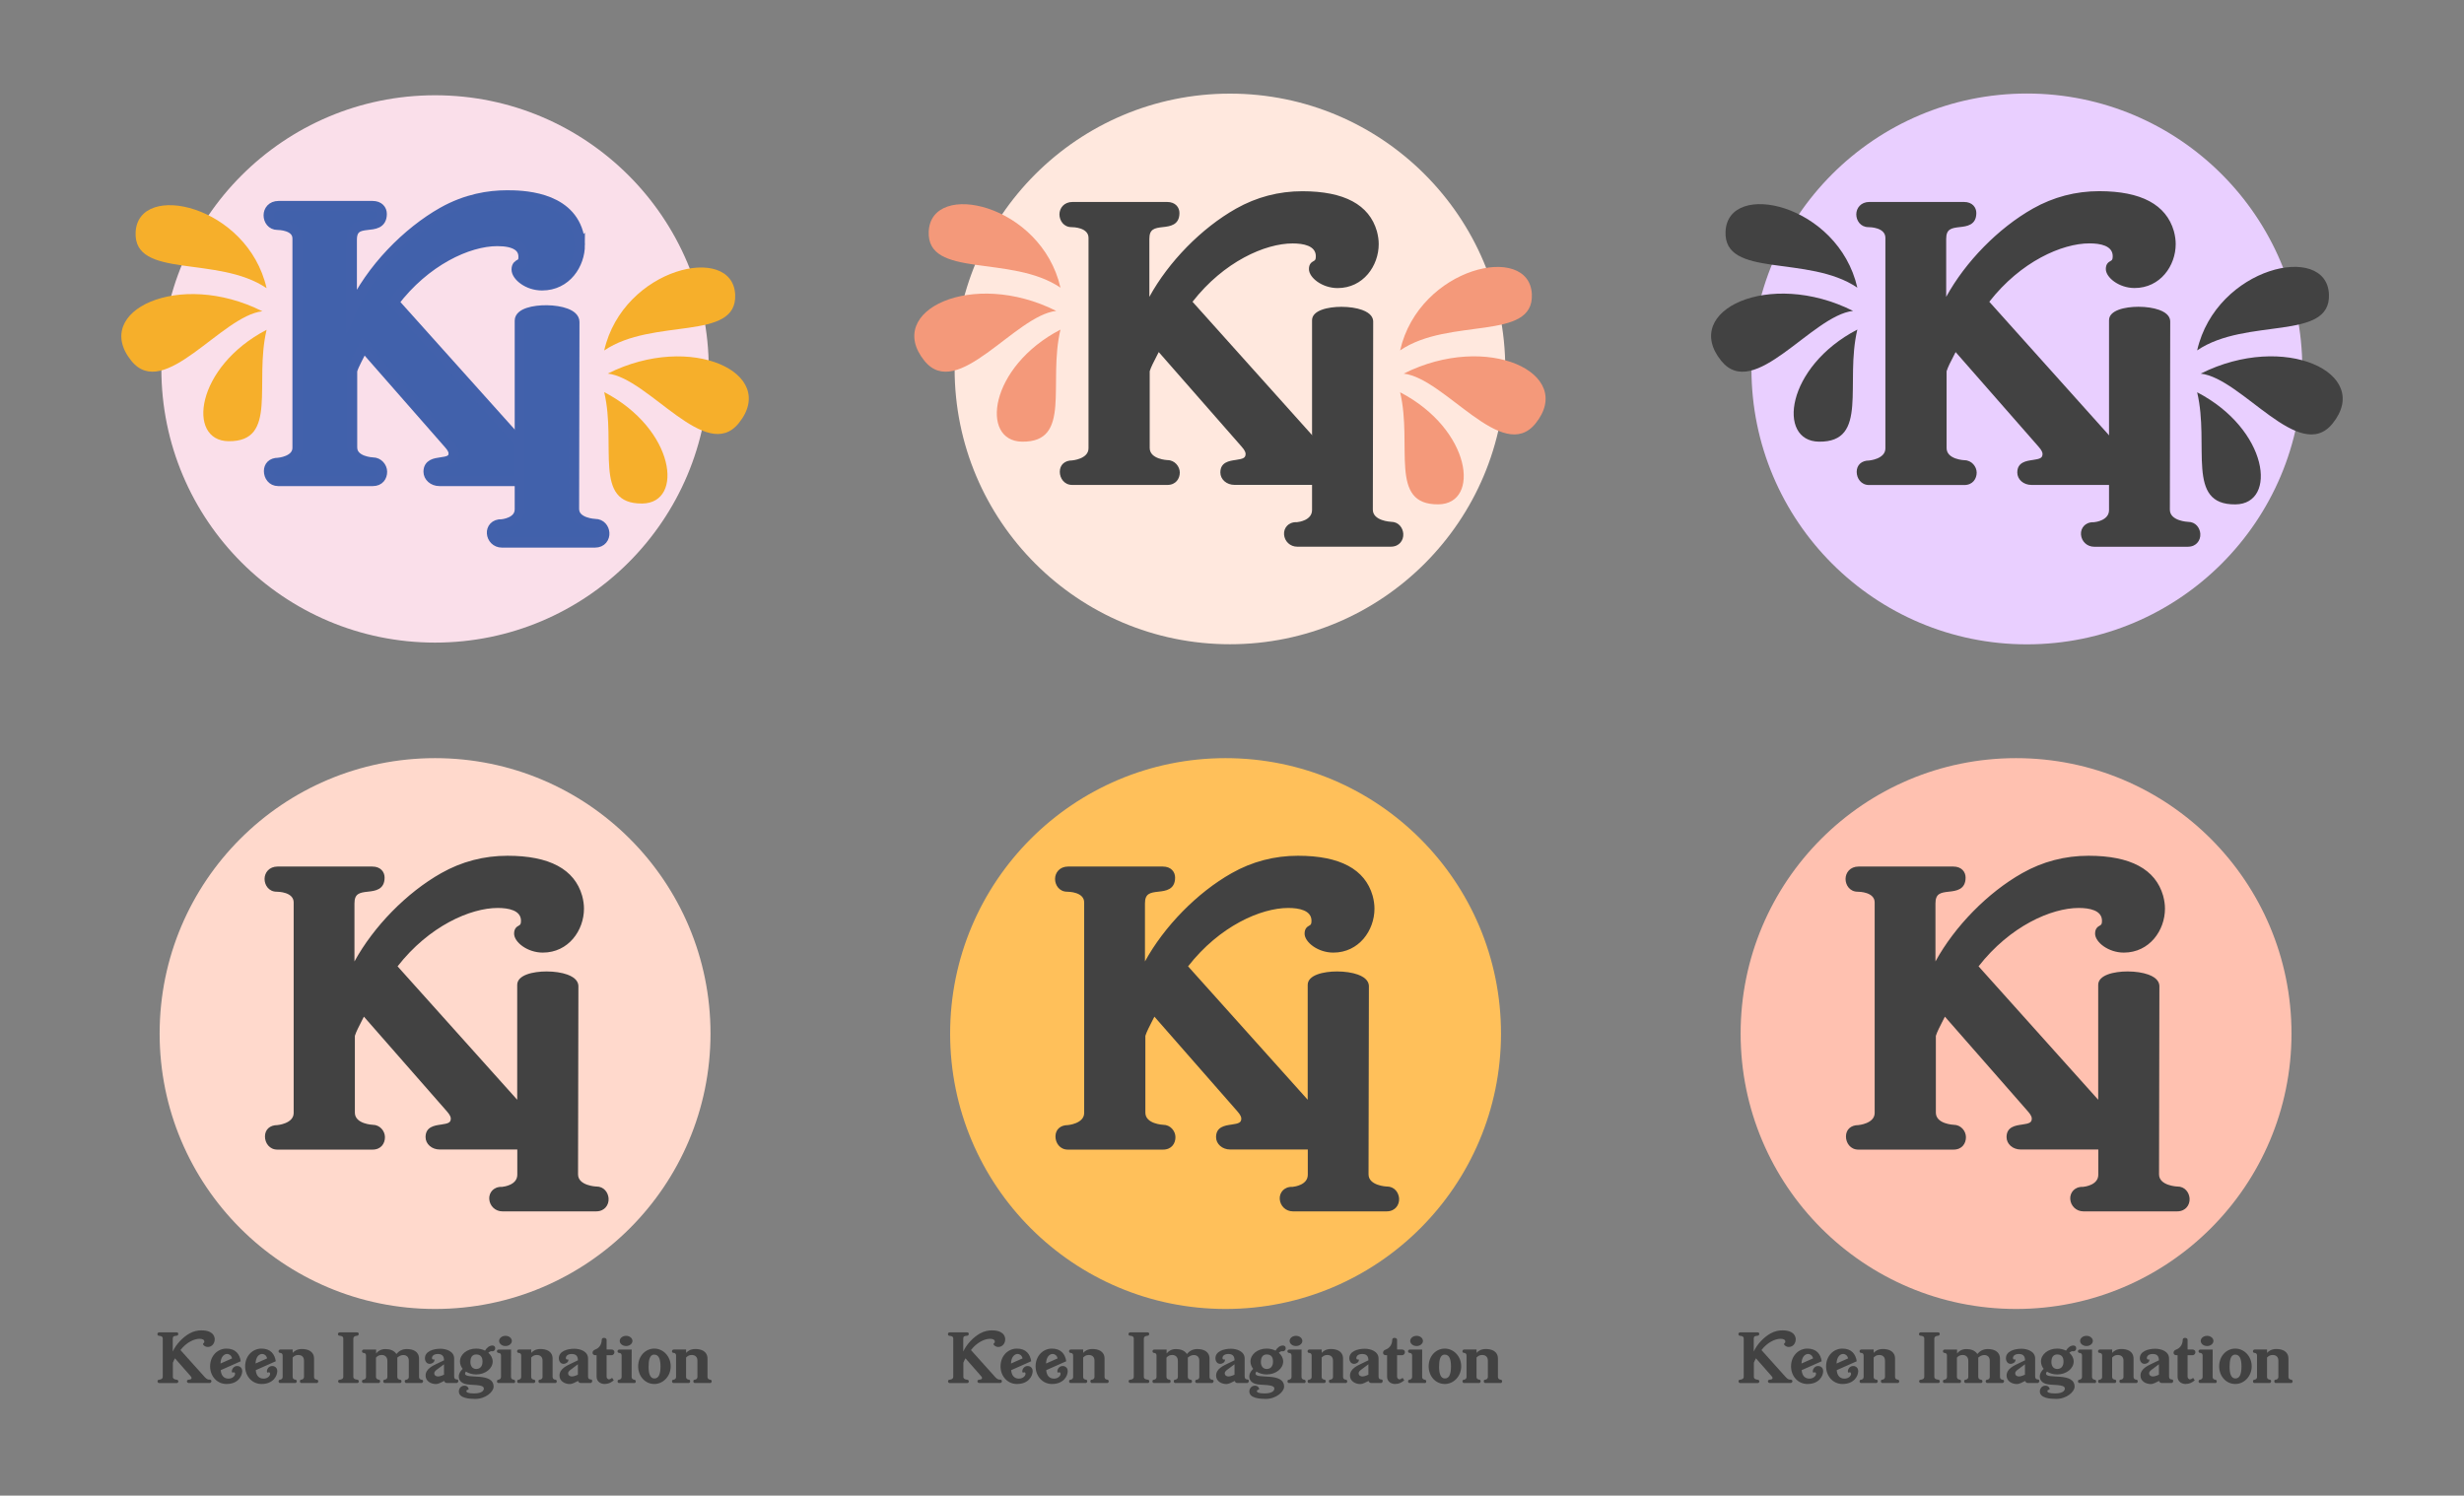 <?xml version="1.0" encoding="UTF-8"?>
<svg id="Layer_1" data-name="Layer 1" xmlns="http://www.w3.org/2000/svg" xmlns:xlink="http://www.w3.org/1999/xlink" viewBox="0 0 482.36 292.81">
  <rect x="0" y="0" width="482.36" height="292.81" fill="#808080" stroke="none"/>
  <defs>
    <style>
      .cls-1, .cls-2 {
        fill: none;
      }

      .cls-3 {
        fill: #ffd9cc;
      }

      .cls-4 {
        fill: #ffc1b0;
      }

      .cls-5 {
        fill: #4161ab;
      }

      .cls-6 {
        fill: #fadfea;
      }

      .cls-7 {
        clip-path: url(#clippath-1);
      }

      .cls-8 {
        fill: #f4997a;
      }

      .cls-9 {
        fill: #ffc05a;
      }

      .cls-10 {
        fill: #424242;
      }

      .cls-2 {
        stroke: #4261ab;
        stroke-miterlimit: 10;
        stroke-width: 1.98px;
      }

      .cls-11 {
        fill: #f6af2b;
      }

      .cls-12 {
        fill: #e9cfff;
      }

      .cls-13 {
        clip-path: url(#clippath);
      }

      .cls-14 {
        fill: #ffe8de;
      }
    </style>
    <clipPath id="clippath">
      <rect class="cls-1" x="23.74" y="18.65" width="122.85" height="107.15"/>
    </clipPath>
    <clipPath id="clippath-1">
      <rect class="cls-1" x="23.74" y="18.66" width="122.85" height="107.15"/>
    </clipPath>
  </defs>
  <g id="Artwork_3" data-name="Artwork 3">
    <g class="cls-13">
      <g class="cls-7">
        <path class="cls-6" d="M31.59,72.23c0-29.59,23.99-53.58,53.58-53.58s53.58,23.99,53.58,53.58-23.99,53.58-53.58,53.58-53.58-23.99-53.58-53.58"/>
        <path class="cls-5" d="M113.52,47.94c0,3.77-2.63,7.94-7.41,7.94-2.83,0-4.98-1.89-4.98-3.1,0-1.48,1.35-.54,1.35-2.49s-1.62-3.09-5.12-3.09c-5.79,0-14.14,3.9-20.26,11.98l25.65,28.61c2.15,2.42,3.84,2.76,4.64,2.76.27,0,.47-.07.47-.07,1.42.07,2.02.87,2.09,1.68,0,1.01-.74,2.02-2.09,2.02h-21.81c-1.28,0-2.16-.87-2.16-1.82,0-2.96,4.91-.74,4.91-3.63,0-.47-.27-1.08-.94-1.82l-16.7-19.05c-.74,1.55-1.88,3.5-2.22,4.71v15.01c0,2.83,4.04,2.96,4.04,2.96,1.08,0,1.82.94,1.82,1.82,0,.94-.54,1.82-1.82,1.82h-18.51c-1.21,0-1.82-1.01-1.82-1.95,0-.88.54-1.62,1.82-1.62,0,0,3.77-.27,3.77-2.96v-40.93c0-2.69-3.77-2.69-3.9-2.69-1.15,0-1.75-.94-1.75-1.88,0-.88.6-1.82,1.95-1.82h18.38c1.28,0,1.82.74,1.82,1.55,0,3.9-5.86.2-5.86,5.05v13.8c3.7-8.14,10.97-15.35,17.77-19.19,4.65-2.62,9.09-3.3,12.59-3.3,2.69,0,11.85.07,13.94,7.34.2.74.34,1.55.34,2.36"/>
        <path class="cls-2" d="M113.52,47.94c0,3.77-2.63,7.94-7.41,7.94-2.83,0-4.98-1.89-4.98-3.1,0-1.48,1.35-.54,1.35-2.49s-1.62-3.09-5.12-3.09c-5.79,0-14.14,3.9-20.26,11.98l25.65,28.61c2.15,2.42,3.84,2.76,4.64,2.76.27,0,.47-.07.47-.07,1.42.07,2.02.87,2.09,1.68,0,1.01-.74,2.02-2.09,2.02h-21.81c-1.28,0-2.16-.87-2.16-1.82,0-2.96,4.91-.74,4.91-3.63,0-.47-.27-1.08-.94-1.82l-16.7-19.05c-.74,1.55-1.88,3.5-2.22,4.71v15.01c0,2.83,4.04,2.96,4.04,2.96,1.08,0,1.82.94,1.82,1.82,0,.94-.54,1.82-1.82,1.82h-18.51c-1.21,0-1.82-1.01-1.82-1.95,0-.88.54-1.62,1.82-1.62,0,0,3.77-.27,3.77-2.96v-40.93c0-2.69-3.77-2.69-3.9-2.69-1.15,0-1.75-.94-1.75-1.88,0-.88.6-1.82,1.95-1.82h18.38c1.28,0,1.82.74,1.82,1.55,0,3.9-5.86.2-5.86,5.05v13.8c3.7-8.14,10.97-15.35,17.77-19.19,4.65-2.62,9.09-3.3,12.59-3.3,2.69,0,11.85.07,13.94,7.34.2.74.34,1.55.34,2.36Z"/>
        <path class="cls-5" d="M116.49,106.22h-18.24c-1.14,0-1.89-.88-1.95-1.82-.07-.87.54-1.82,1.95-1.75,0,0,3.5-.27,3.5-2.96v-36.93c0-2.76,10.7-2.69,10.7.27l-.07,36.59c0,2.83,4.11,2.96,4.11,2.96,1.14,0,1.75.88,1.82,1.75.07.94-.54,1.89-1.82,1.89"/>
        <path class="cls-2" d="M116.49,106.22h-18.24c-1.14,0-1.89-.88-1.95-1.82-.07-.87.54-1.82,1.95-1.75,0,0,3.5-.27,3.5-2.96v-36.93c0-2.76,10.7-2.69,10.7.27l-.07,36.59c0,2.83,4.11,2.96,4.11,2.96,1.14,0,1.75.88,1.82,1.75.07.94-.54,1.89-1.82,1.89Z"/>
        <path class="cls-11" d="M52.19,56.42c-9.55-6.51-26.06-1.72-25.64-10.94.47-10.14,21.91-5.36,25.64,10.94"/>
        <path class="cls-11" d="M51.36,60.94c-16.29-8.2-33.52-.04-25.64,9.71,6.41,7.92,17.62-8.82,25.64-9.71"/>
        <path class="cls-11" d="M52.19,64.57c-13.91,7.24-15.67,21.71-7.46,21.81,9.76.12,4.99-11.39,7.46-21.81"/>
        <path class="cls-11" d="M118.28,68.62c9.55-6.51,26.06-1.72,25.64-10.94-.47-10.14-21.91-5.36-25.64,10.94"/>
        <path class="cls-11" d="M118.98,73.14c16.29-8.2,33.52-.04,25.64,9.71-6.41,7.92-17.62-8.82-25.64-9.71"/>
        <path class="cls-11" d="M118.28,76.77c13.91,7.24,15.67,21.71,7.46,21.81-9.76.12-4.99-11.39-7.46-21.81"/>
      </g>
    </g>
  </g>
  <g>
    <circle class="cls-14" cx="240.78" cy="72.23" r="53.9"/>
    <g>
      <g>
        <path class="cls-10" d="M269.3,47.79c0,3.79-2.64,7.99-7.45,7.99-2.84,0-5.01-1.9-5.01-3.12,0-1.49,1.35-.54,1.35-2.51s-1.63-3.12-5.15-3.12c-5.82,0-14.22,3.93-20.39,12.06l25.8,28.78c2.17,2.44,3.86,2.78,4.67,2.78.27,0,.47-.07.47-.07,1.42.07,2.03.88,2.1,1.69,0,1.02-.75,2.03-2.1,2.03h-21.94c-1.29,0-2.17-.88-2.17-1.83,0-2.98,4.94-.74,4.94-3.66,0-.47-.27-1.08-.95-1.83l-16.8-19.17c-.75,1.56-1.9,3.52-2.24,4.74v15.1c0,2.84,4.06,2.98,4.06,2.98,1.08,0,1.83.95,1.83,1.83,0,.95-.54,1.83-1.83,1.83h-18.63c-1.22,0-1.83-1.02-1.83-1.96,0-.88.54-1.62,1.83-1.62,0,0,3.79-.27,3.79-2.98v-41.18c0-2.71-3.79-2.71-3.93-2.71-1.15,0-1.76-.95-1.76-1.9,0-.88.61-1.83,1.96-1.83h18.49c1.29,0,1.83.75,1.83,1.56,0,3.93-5.89.2-5.89,5.08v13.88c3.72-8.19,11.04-15.44,17.88-19.3,4.67-2.64,9.14-3.32,12.67-3.32,2.71,0,11.92.07,14.02,7.38.2.75.34,1.56.34,2.37Z"/>
        <path class="cls-10" d="M263.61,94.93h-21.94c-1.55,0-2.77-1.07-2.77-2.43,0-2.02,1.74-2.27,3.01-2.45,1.5-.22,1.93-.4,1.93-1.2,0-.21-.1-.66-.79-1.42l-16.21-18.5c-.13.25-.26.5-.39.76-.57,1.09-1.15,2.22-1.38,2.99v15.02c0,2.23,3.45,2.38,3.48,2.38h0c1.43,0,2.41,1.26,2.41,2.43s-.75,2.43-2.43,2.43h-18.63c-1.58,0-2.43-1.32-2.43-2.57,0-1.35.95-2.23,2.43-2.23-.01,0,3.19-.26,3.19-2.38v-41.18c0-2.05-2.99-2.11-3.33-2.11-1.54,0-2.36-1.29-2.36-2.5s.88-2.43,2.57-2.43h18.49c1.68,0,2.43,1.09,2.43,2.16,0,2.4-1.88,2.61-3.24,2.76-1.69.19-2.65.39-2.65,2.32v11.34c3.75-6.85,10.19-13.45,16.98-17.28,3.99-2.25,8.35-3.4,12.96-3.4,8.2,0,13.11,2.63,14.6,7.82.24.88.36,1.73.36,2.54,0,4.22-3.01,8.6-8.05,8.6-3.02,0-5.61-2.04-5.61-3.72,0-1.05.57-1.37.91-1.56.28-.16.44-.25.44-.95,0-2.08-2.47-2.51-4.54-2.51-5.36,0-13.45,3.54-19.6,11.42l25.47,28.41c1.99,2.24,3.5,2.58,4.22,2.58.16,0,.29-.04.29-.04l.1-.03h.11c1.84.09,2.59,1.27,2.67,2.25v.05c0,1.28-.95,2.64-2.7,2.64ZM226.55,66.76l17.4,19.86c.73.8,1.1,1.55,1.1,2.23,0,1.97-1.72,2.22-2.97,2.4-1.53.22-1.98.41-1.98,1.26,0,.59.6,1.23,1.56,1.23h21.94c.97,0,1.48-.7,1.5-1.4-.07-.64-.58-1.04-1.43-1.11-.12.03-.31.06-.54.06-1.13,0-2.94-.52-5.12-2.98l-26.14-29.15.3-.4c6.44-8.49,15.12-12.29,20.87-12.29,5,0,5.75,2.33,5.75,3.72,0,1.29-.52,1.7-1.05,2-.27.15-.3.17-.3.51,0,.84,1.91,2.51,4.41,2.51,4.29,0,6.85-3.76,6.85-7.39,0-.7-.11-1.44-.32-2.21-1.32-4.6-5.84-6.94-13.44-6.94-4.4,0-8.56,1.09-12.37,3.24-7.34,4.14-14.26,11.61-17.63,19.03l-1.15,2.54v-16.67c0-3.11,2.15-3.35,3.72-3.52,1.61-.18,2.17-.35,2.17-1.56,0-.62-.44-.95-1.23-.95h-18.49c-1,0-1.36.66-1.36,1.23,0,.62.36,1.29,1.16,1.29,1.68,0,4.53.7,4.53,3.31v41.18c0,2.59-2.85,3.47-4.35,3.58-.86,0-1.27.35-1.27,1.02,0,.47.26,1.36,1.23,1.36h18.63c1.07,0,1.23-.77,1.23-1.23,0-.58-.5-1.22-1.23-1.22-1.63-.05-4.67-.87-4.67-3.58v-15.19l.02-.08c.25-.9.88-2.12,1.5-3.3.27-.53.55-1.05.78-1.54l.39-.83Z"/>
      </g>
      <g>
        <path class="cls-10" d="M272.29,106.42h-18.35c-1.15,0-1.9-.88-1.96-1.83-.07-.88.54-1.83,1.96-1.76,0,0,3.52-.27,3.52-2.98v-37.15c0-2.78,10.77-2.71,10.77.27l-.07,36.81c0,2.84,4.13,2.98,4.13,2.98,1.15,0,1.76.88,1.83,1.76.07.95-.54,1.9-1.83,1.9Z"/>
        <path class="cls-10" d="M272.29,107.03h-18.35c-1.37,0-2.47-1.03-2.57-2.39-.05-.64.17-1.26.6-1.71.33-.34.93-.74,1.95-.7.34-.03,2.93-.36,2.93-2.38v-37.15c0-1.94,3.1-2.63,5.75-2.63,1.53,0,2.97.22,4.05.61,1.79.65,2.17,1.6,2.17,2.29l-.07,36.81c0,2.22,3.51,2.37,3.55,2.38h0c1.53,0,2.32,1.2,2.41,2.32.05.68-.17,1.34-.61,1.81-.31.34-.88.74-1.82.74ZM253.79,103.43c-.41,0-.74.11-.95.33-.19.2-.29.48-.27.78.05.63.53,1.27,1.36,1.27h18.35c.4,0,.72-.12.94-.35.21-.22.31-.55.29-.9-.04-.55-.39-1.2-1.23-1.2-1.65-.05-4.73-.87-4.73-3.58l.07-36.81c0-.92-2.3-1.69-5.02-1.69s-4.54.73-4.54,1.42v37.15c0,2.58-2.67,3.47-4.08,3.58h-.04s-.04,0-.04,0c-.04,0-.08,0-.11,0Z"/>
      </g>
      <g>
        <path class="cls-8" d="M207.6,56.32c-9.61-6.55-26.22-1.73-25.79-11,.47-10.2,22.04-5.39,25.79,11Z"/>
        <path class="cls-8" d="M206.77,60.87c-16.39-8.25-33.73-.04-25.8,9.77,6.45,7.97,17.73-8.87,25.8-9.77Z"/>
        <path class="cls-8" d="M207.6,64.53c-13.99,7.28-15.76,21.84-7.51,21.94,9.81.12,5.02-11.46,7.51-21.94Z"/>
      </g>
      <g>
        <path class="cls-8" d="M274.09,68.6c9.61-6.55,26.22-1.73,25.79-11-.47-10.2-22.04-5.39-25.79,11Z"/>
        <path class="cls-8" d="M274.79,73.15c16.39-8.25,33.73-.04,25.8,9.77-6.45,7.97-17.73-8.87-25.8-9.77Z"/>
        <path class="cls-8" d="M274.09,76.8c13.99,7.28,15.76,21.84,7.51,21.94-9.81.12-5.02-11.46-7.51-21.94Z"/>
      </g>
    </g>
  </g>
  <g>
    <circle class="cls-12" cx="396.79" cy="72.23" r="53.92"/>
    <g>
      <g>
        <path class="cls-10" d="M425.33,47.78c0,3.79-2.64,8-7.45,8-2.85,0-5.01-1.9-5.01-3.12,0-1.49,1.35-.54,1.35-2.51s-1.63-3.12-5.15-3.12c-5.83,0-14.23,3.93-20.39,12.06l25.82,28.8c2.17,2.44,3.86,2.78,4.68,2.78.27,0,.47-.07.47-.07,1.42.07,2.03.88,2.1,1.69,0,1.02-.75,2.03-2.1,2.03h-21.95c-1.29,0-2.17-.88-2.17-1.83,0-2.98,4.95-.74,4.95-3.66,0-.47-.27-1.08-.95-1.83l-16.8-19.18c-.75,1.56-1.9,3.52-2.24,4.74v15.11c0,2.85,4.07,2.98,4.07,2.98,1.08,0,1.83.95,1.83,1.83,0,.95-.54,1.83-1.83,1.83h-18.63c-1.22,0-1.83-1.02-1.83-1.97,0-.88.54-1.63,1.83-1.63,0,0,3.79-.27,3.79-2.98v-41.2c0-2.71-3.79-2.71-3.93-2.71-1.15,0-1.76-.95-1.76-1.9,0-.88.61-1.83,1.96-1.83h18.5c1.29,0,1.83.75,1.83,1.56,0,3.93-5.89.2-5.89,5.08v13.89c3.73-8.2,11.04-15.45,17.89-19.31,4.68-2.64,9.15-3.32,12.67-3.32,2.71,0,11.93.07,14.03,7.39.2.75.34,1.56.34,2.37Z"/>
        <path class="cls-10" d="M419.63,94.94h-21.95c-1.55,0-2.77-1.07-2.77-2.43,0-2.02,1.74-2.27,3.01-2.45,1.5-.22,1.93-.4,1.93-1.2,0-.21-.1-.66-.79-1.42l-16.22-18.51c-.13.25-.26.5-.39.76-.57,1.09-1.15,2.22-1.38,3v15.03c0,2.24,3.45,2.38,3.48,2.38h0c1.43,0,2.41,1.26,2.41,2.43s-.75,2.43-2.43,2.43h-18.63c-1.58,0-2.43-1.32-2.43-2.57,0-1.35.95-2.23,2.43-2.23-.01,0,3.19-.27,3.19-2.38v-41.2c0-2.05-2.99-2.11-3.33-2.11-1.54,0-2.37-1.29-2.37-2.5s.88-2.43,2.57-2.43h18.5c1.68,0,2.43,1.09,2.43,2.16,0,2.4-1.88,2.61-3.25,2.76-1.69.19-2.65.39-2.65,2.32v11.34c3.75-6.85,10.2-13.46,16.99-17.29,3.99-2.25,8.35-3.4,12.97-3.4,8.2,0,13.12,2.63,14.61,7.82.24.88.36,1.74.36,2.54,0,4.23-3.01,8.6-8.06,8.6-3.03,0-5.62-2.05-5.62-3.72,0-1.05.57-1.37.91-1.56.28-.16.44-.25.44-.95,0-2.08-2.47-2.51-4.55-2.51-5.36,0-13.45,3.54-19.61,11.43l25.48,28.42c1.99,2.24,3.5,2.58,4.23,2.58.16,0,.29-.04.29-.04l.1-.03h.11c1.84.09,2.59,1.27,2.67,2.25v.05c0,1.28-.95,2.64-2.7,2.64ZM382.56,66.75l17.41,19.86c.73.8,1.1,1.55,1.1,2.23,0,1.97-1.72,2.22-2.97,2.4-1.53.22-1.98.41-1.98,1.26,0,.59.6,1.23,1.56,1.23h21.95c.97,0,1.49-.7,1.5-1.4-.07-.64-.58-1.04-1.43-1.11-.12.03-.31.06-.54.06-1.13,0-2.94-.52-5.13-2.98l-26.15-29.17.3-.4c6.44-8.5,15.13-12.3,20.88-12.3,5.01,0,5.75,2.33,5.75,3.72,0,1.29-.52,1.7-1.05,2-.27.15-.3.17-.3.51,0,.84,1.91,2.51,4.41,2.51,4.29,0,6.85-3.76,6.85-7.39,0-.7-.11-1.44-.32-2.21-1.32-4.6-5.85-6.94-13.44-6.94-4.4,0-8.57,1.09-12.37,3.24-7.34,4.14-14.26,11.61-17.64,19.04l-1.15,2.54v-16.68c0-3.11,2.15-3.35,3.72-3.52,1.61-.18,2.17-.35,2.17-1.56,0-.62-.44-.96-1.23-.96h-18.5c-1,0-1.36.66-1.36,1.23,0,.62.36,1.29,1.16,1.29,1.68,0,4.53.7,4.53,3.31v41.2c0,2.59-2.85,3.48-4.36,3.58-.86,0-1.27.35-1.27,1.02,0,.47.26,1.36,1.23,1.36h18.63c1.07,0,1.23-.77,1.23-1.23,0-.58-.5-1.23-1.23-1.23-1.63-.05-4.67-.87-4.67-3.58v-15.19l.02-.08c.25-.9.88-2.12,1.5-3.3.27-.53.55-1.05.78-1.54l.4-.83Z"/>
      </g>
      <g>
        <path class="cls-10" d="M428.31,106.44h-18.36c-1.15,0-1.9-.88-1.96-1.83-.07-.88.54-1.83,1.96-1.76,0,0,3.52-.27,3.52-2.98v-37.17c0-2.78,10.77-2.71,10.77.27l-.07,36.83c0,2.85,4.13,2.98,4.13,2.98,1.15,0,1.76.88,1.83,1.76.07.95-.54,1.9-1.83,1.9Z"/>
        <path class="cls-10" d="M428.31,107.04h-18.36c-1.37,0-2.47-1.03-2.57-2.39-.05-.64.17-1.26.6-1.71.33-.34.93-.74,1.95-.7.34-.03,2.94-.36,2.94-2.38v-37.17c0-1.94,3.1-2.63,5.75-2.63,1.53,0,2.97.22,4.06.61,1.8.65,2.17,1.6,2.17,2.29l-.07,36.83c0,2.22,3.51,2.38,3.55,2.38h0c1.53,0,2.32,1.2,2.41,2.32.05.68-.17,1.34-.61,1.81-.31.34-.88.74-1.82.74ZM409.81,103.45c-.41,0-.74.11-.96.33-.19.2-.29.48-.27.78.05.63.53,1.27,1.36,1.27h18.36c.4,0,.72-.12.94-.35.21-.22.31-.55.29-.9-.04-.55-.39-1.2-1.23-1.2-1.65-.05-4.74-.87-4.74-3.58l.07-36.83c0-.92-2.3-1.69-5.02-1.69s-4.55.74-4.55,1.42v37.17c0,2.59-2.67,3.47-4.08,3.58h-.04s-.04,0-.04,0c-.04,0-.08,0-.11,0Z"/>
      </g>
      <g>
        <g>
          <path class="cls-10" d="M363.6,56.32c-9.62-6.55-26.23-1.73-25.8-11.01.47-10.2,22.05-5.4,25.8,11.01Z"/>
          <path class="cls-10" d="M362.76,60.87c-16.4-8.25-33.74-.04-25.81,9.77,6.45,7.98,17.74-8.88,25.81-9.77Z"/>
          <path class="cls-10" d="M363.6,64.52c-14,7.28-15.77,21.85-7.51,21.95,9.82.12,5.02-11.47,7.51-21.95Z"/>
        </g>
        <g>
          <path class="cls-10" d="M430.12,68.6c9.62-6.55,26.23-1.73,25.8-11.01-.47-10.2-22.05-5.4-25.8,11.01Z"/>
          <path class="cls-10" d="M430.82,73.15c16.4-8.25,33.74-.04,25.81,9.77-6.45,7.98-17.74-8.88-25.81-9.77Z"/>
          <path class="cls-10" d="M430.12,76.8c14,7.28,15.77,21.85,7.51,21.95-9.82.12-5.02-11.47-7.51-21.95Z"/>
        </g>
      </g>
    </g>
  </g>
  <g>
    <g>
      <circle class="cls-3" cx="85.17" cy="202.35" r="53.92"/>
      <path class="cls-10" d="M116.71,232.3h0s-3.55-.15-3.55-2.38l.07-36.83c0-.69-.38-1.64-2.17-2.29-1.09-.39-2.53-.61-4.06-.61-2.65,0-5.75.69-5.75,2.63v22.49l-23.42-26.12c6.16-7.89,14.25-11.43,19.61-11.43,2.07,0,4.55.44,4.55,2.51,0,.7-.16.79-.44.95-.34.19-.91.52-.91,1.56,0,1.67,2.59,3.72,5.62,3.72,5.04,0,8.06-4.37,8.06-8.6,0-.8-.12-1.65-.36-2.54-1.49-5.19-6.4-7.82-14.61-7.82-4.61,0-8.98,1.14-12.97,3.4-6.79,3.83-13.23,10.44-16.99,17.29v-11.34c0-1.94.96-2.14,2.65-2.32,1.37-.15,3.25-.36,3.25-2.76,0-1.08-.75-2.16-2.43-2.16h-18.5c-1.69,0-2.57,1.22-2.57,2.43s.83,2.5,2.37,2.5c.34,0,3.33.06,3.33,2.11v41.2c0,2.11-3.2,2.38-3.19,2.38-1.48,0-2.43.88-2.43,2.23,0,1.25.85,2.57,2.43,2.57h18.63c1.68,0,2.43-1.22,2.43-2.43s-.98-2.43-2.41-2.43h0s-3.48-.14-3.48-2.38v-15.03c.23-.77.82-1.9,1.38-3,.13-.25.26-.51.39-.76l16.22,18.51c.69.76.79,1.22.79,1.42,0,.8-.44.99-1.93,1.2-1.27.18-3.01.43-3.01,2.45,0,1.36,1.22,2.43,2.77,2.43h15.19v4.93c0,2.02-2.6,2.34-2.94,2.38-1.02-.04-1.62.36-1.95.7-.43.45-.65,1.07-.6,1.71.1,1.36,1.2,2.39,2.57,2.39h18.36c.94,0,1.51-.4,1.82-.74.44-.47.66-1.13.61-1.81-.09-1.12-.88-2.32-2.41-2.32Z"/>
    </g>
    <g>
      <path class="cls-10" d="M42.03,262.25c0,.69-.48,1.46-1.36,1.46-.52,0-.92-.35-.92-.57,0-.27.25-.1.25-.46s-.3-.57-.94-.57c-1.07,0-2.6.72-3.73,2.21l4.73,5.27c.4.45.71.51.86.51.05,0,.09-.01.09-.01.26.01.37.16.38.31,0,.19-.14.37-.38.37h-4.02c-.24,0-.4-.16-.4-.33,0-.55.91-.14.91-.67,0-.09-.05-.2-.17-.33l-3.08-3.51c-.14.29-.35.65-.41.87v2.77c0,.52.74.55.74.55.2,0,.33.17.33.33,0,.17-.1.33-.33.33h-3.41c-.22,0-.33-.19-.33-.36,0-.16.1-.3.33-.3,0,0,.69-.05.69-.55v-7.54c0-.5-.69-.5-.72-.5-.21,0-.32-.17-.32-.35,0-.16.11-.33.36-.33h3.39c.24,0,.33.14.33.29,0,.72-1.08.04-1.08.93v2.54c.68-1.5,2.02-2.83,3.27-3.54.86-.48,1.67-.61,2.32-.61.5,0,2.18.01,2.57,1.35.04.14.06.29.06.43Z"/>
      <path class="cls-10" d="M47.42,268.44c0,.93-.78,2.52-3.09,2.52-1.81,0-3.2-1.5-3.2-3.47s1.41-3.46,3.2-3.46,2.6,1.1,2.8,2.48l-3.92,1.74c.09,1.12.67,1.66,1.53,1.66.69,0,1.28-.46,1.28-.96,0-.14-.1-.29-.25-.29-.09,0-.15.07-.22.07-.09,0-.16-.07-.16-.26,0-.43.37-1.03,1.04-1.03.32,0,.66.14.84.43.1.16.15.35.15.56ZM45.43,265.95c-.14-.63-.61-.87-.96-.87-.63,0-1.27.6-1.3,1.87l2.26-1Z"/>
      <path class="cls-10" d="M54.28,268.44c0,.93-.78,2.52-3.09,2.52-1.81,0-3.2-1.5-3.2-3.47s1.41-3.46,3.2-3.46,2.6,1.1,2.8,2.48l-3.92,1.74c.09,1.12.67,1.66,1.53,1.66.69,0,1.28-.46,1.28-.96,0-.14-.1-.29-.25-.29-.09,0-.15.07-.22.07-.09,0-.16-.07-.16-.26,0-.43.37-1.03,1.04-1.03.32,0,.66.14.84.43.1.16.15.35.15.56ZM52.29,265.95c-.14-.63-.61-.87-.96-.87-.63,0-1.27.6-1.3,1.87l2.26-1Z"/>
      <path class="cls-10" d="M61.97,270.77h-2.96c-.2,0-.3-.17-.3-.35s.09-.31.3-.31c0,0,.5-.05.5-.55v-3.18c0-.65-.38-1.1-1.12-1.1-.52,0-.81.21-1.1.5v3.77c-.01.52.5.55.5.55.19,0,.3.15.3.31,0,.17-.1.36-.3.36h-2.96c-.19,0-.29-.16-.29-.33s.09-.32.29-.32c0,0,.5-.05.5-.55v-4.18c0-.51-.45-.51-.45-.51-.24,0-.35-.16-.35-.32,0-.17.12-.35.35-.35h2.41s.01.66.01.66c.29-.33.83-.76,1.81-.76,1.13,0,2.37.42,2.37,1.9v3.55c0,.53.51.55.51.55.19,0,.29.14.31.3,0,.17-.09.37-.31.37Z"/>
      <path class="cls-10" d="M69.91,270.77h-3.36c-.21,0-.35-.16-.36-.33-.01-.16.1-.33.36-.32,0,0,.65-.05.65-.55v-7.54c0-.51-.69-.51-.69-.51-.26,0-.36-.19-.35-.36.02-.16.15-.31.35-.31h3.37c.25,0,.36.15.35.31,0,.17-.14.36-.35.36,0,0-.71.01-.71.56v7.48c-.01.52.74.55.74.55.21,0,.32.16.33.32.01.17-.1.35-.33.35Z"/>
      <path class="cls-10" d="M82.8,270.45c0,.16-.11.32-.31.32h-2.96c-.17,0-.3-.16-.3-.33s.09-.32.3-.32c0,0,.5-.05.5-.55v-3.18c0-.65-.38-1.1-1.1-1.1-.46,0-.87.27-1.15.5v3.76c0,.53.51.56.51.56.21,0,.31.17.31.33,0,.17-.1.33-.31.33h-2.96c-.2,0-.3-.17-.3-.36,0-.16.1-.3.3-.3,0,0,.5-.05.5-.55v-3.14c0-.65-.38-1.14-1.1-1.14-.53,0-.86.21-1.13.52v3.75c.01.52.51.55.51.55.21,0,.3.17.3.35,0,.16-.11.32-.3.32h-2.96c-.19,0-.29-.16-.29-.33s.09-.32.29-.32c0,0,.5-.05.5-.55v-4.18c0-.51-.45-.51-.45-.51-.25,0-.33-.17-.33-.33,0-.17.12-.33.33-.33h2.43v.77c.27-.38.88-.87,1.81-.87.86,0,1.71.26,2.16.97.46-.55,1.09-.97,2.05-.97,1.13,0,2.38.42,2.38,1.9v3.55c0,.53.5.55.5.55.19,0,.3.14.31.3v.05Z"/>
      <path class="cls-10" d="M89.35,270.77h-1.79c-.38,0-.53-.16-.55-.37h-.14c-.48.22-.99.57-1.55.57-.96,0-2-.57-2-1.64,0-1.38,1.45-1.97,2.51-2.48l1.1-.53c-.02-.98-.52-1.23-1.23-1.23-.74,0-1.13.37-1.13.78,0,.16.06.3.24.3.05,0,.1-.04.16-.04.04,0,.09.11.09.15,0,.42-.52.74-.93.74-.62,0-.94-.55-.94-1.1,0-1.34,1.58-1.86,3.04-1.86,1.15,0,2.68.52,2.68,1.9v3.51c0,.36.15.6.52.6.21,0,.3.14.3.29,0,.2-.15.42-.38.42ZM86.92,267.1l-1.43,1.07c-.3.22-.48.46-.48.67,0,.45.36.65.76.65.42,0,1.15-.35,1.15-.35v-2.03Z"/>
      <path class="cls-10" d="M96.95,263.96c0,.33-.25.6-.52.6-.07,0-.15-.02-.22-.02-.2,0-.46.16-.62.3.52.45.86,1.05.86,1.71,0,1.4-1.44,2.54-3.23,2.54-.77,0-1.46-.21-2.01-.56-.1.14-.17.29-.17.4,0,1.2,5.59-.4,5.59,2.57,0,.96-1.53,2.38-3.6,2.38-1.19,0-3.2-.15-3.2-1.46,0-.53.37-1.13,1.09-1.13.6,0,.83.45.83.65,0,.19-.45.11-.45.41,0,.24.33.46,1.51.46.61,0,1.91-.12,1.91-.97,0-.92-2.67-.56-3.73-.91-.72-.24-1.17-.72-1.17-1.44s.53-1.27.76-1.49c-.33-.41-.53-.91-.53-1.45,0-1.4,1.4-2.52,3.16-2.52.65,0,1.25.15,1.75.4.31-.58.87-1,1.43-1,.24,0,.43.1.52.31.02.09.04.16.04.24ZM93.23,265.18c-.73,0-1.14.48-1.14,1.48,0,.87.47,1.36,1.15,1.36.72,0,1.22-.5,1.22-1.44s-.42-1.4-1.23-1.4Z"/>
      <path class="cls-10" d="M100.54,270.77h-2.96c-.19,0-.29-.16-.29-.33,0-.16.09-.32.29-.32,0,0,.5-.05.5-.55v-4.18c0-.51-.45-.51-.45-.51-.24,0-.35-.16-.35-.33,0-.16.14-.33.35-.33h2.42s-.01,5.35-.01,5.35c0,.52.51.55.51.55.21,0,.3.19.3.36-.01.16-.11.31-.3.31ZM98.96,263.53c-.69,0-1.25-.45-1.25-1s.56-1,1.25-1,1.24.45,1.24,1-.56,1-1.24,1Z"/>
      <path class="cls-10" d="M108.67,270.77h-2.96c-.2,0-.3-.17-.3-.35s.09-.31.3-.31c0,0,.5-.05.5-.55v-3.18c0-.65-.38-1.1-1.12-1.1-.52,0-.81.21-1.1.5v3.77c-.01.52.5.55.5.55.19,0,.3.15.3.31,0,.17-.1.36-.3.36h-2.96c-.19,0-.29-.16-.29-.33s.09-.32.29-.32c0,0,.5-.05.5-.55v-4.18c0-.51-.45-.51-.45-.51-.24,0-.35-.16-.35-.32,0-.17.12-.35.35-.35h2.41s.01.66.01.66c.29-.33.83-.76,1.81-.76,1.13,0,2.37.42,2.37,1.9v3.55c0,.53.51.55.51.55.19,0,.29.14.31.3,0,.17-.09.37-.31.37Z"/>
      <path class="cls-10" d="M115.56,270.77h-1.79c-.38,0-.53-.16-.55-.37h-.14c-.48.22-.99.57-1.55.57-.96,0-2-.57-2-1.64,0-1.38,1.45-1.97,2.51-2.48l1.1-.53c-.02-.98-.52-1.23-1.23-1.23-.74,0-1.13.37-1.13.78,0,.16.06.3.24.3.05,0,.1-.04.16-.04.04,0,.09.11.09.15,0,.42-.52.74-.93.74-.62,0-.94-.55-.94-1.1,0-1.34,1.58-1.86,3.04-1.86,1.15,0,2.68.52,2.68,1.9v3.51c0,.36.15.6.52.6.21,0,.3.14.3.29,0,.2-.15.42-.38.42ZM113.13,267.1l-1.43,1.07c-.3.22-.48.46-.48.67,0,.45.36.65.76.65.42,0,1.15-.35,1.15-.35v-2.03Z"/>
      <path class="cls-10" d="M120.15,270.25c-.52.42-1.03.71-1.81.71-.55,0-1.55-.32-1.55-1.45v-4.19h-.26c-.35,0-.53-.22-.53-.48,0-.24.16-.5.53-.63.89-.32,1.27-1.15,1.27-1.92,0-.25.22-.36.45-.36.25,0,.5.14.5.36v1.92h.97c.38,0,.56.26.56.53s-.2.58-.56.58h-.97v4.23c0,.32.31.51.47.51.32-.04.61-.3.61-.3l.33.5Z"/>
      <path class="cls-10" d="M124.15,270.77h-2.96c-.19,0-.29-.16-.29-.33,0-.16.09-.32.29-.32,0,0,.5-.05.5-.55v-4.18c0-.51-.45-.51-.45-.51-.24,0-.35-.16-.35-.33,0-.16.14-.33.35-.33h2.42s-.01,5.35-.01,5.35c0,.52.51.55.51.55.21,0,.3.19.3.36-.01.16-.11.31-.3.31ZM122.57,263.53c-.69,0-1.25-.45-1.25-1s.56-1,1.25-1,1.24.45,1.24,1-.56,1-1.24,1Z"/>
      <path class="cls-10" d="M128.09,270.96c-1.79,0-3.16-1.5-3.16-3.47s1.4-3.46,3.16-3.46,3.21,1.54,3.21,3.46-1.44,3.47-3.21,3.47ZM128.09,265.2c-.91,0-1.12,1.08-1.12,2.42,0,1.22.27,2.26,1.14,2.26.92,0,1.19-1.05,1.19-2.34s-.26-2.33-1.22-2.33Z"/>
      <path class="cls-10" d="M138.99,270.77h-2.96c-.2,0-.3-.17-.3-.35s.09-.31.3-.31c0,0,.5-.05.5-.55v-3.18c0-.65-.38-1.1-1.12-1.1-.52,0-.81.21-1.1.5v3.77c-.01.52.5.55.5.55.19,0,.3.15.3.31,0,.17-.1.36-.3.36h-2.96c-.19,0-.29-.16-.29-.33s.09-.32.29-.32c0,0,.5-.05.5-.55v-4.18c0-.51-.45-.51-.45-.51-.24,0-.35-.16-.35-.32,0-.17.12-.35.35-.35h2.41s.01.66.01.66c.29-.33.83-.76,1.81-.76,1.13,0,2.37.42,2.37,1.9v3.55c0,.53.51.55.51.55.19,0,.29.14.31.3,0,.17-.09.37-.31.37Z"/>
    </g>
  </g>
  <g>
    <g>
      <circle class="cls-9" cx="239.92" cy="202.35" r="53.92"/>
      <path class="cls-10" d="M271.46,232.3h0s-3.55-.15-3.55-2.38l.07-36.83c0-.69-.38-1.64-2.17-2.29-1.09-.39-2.53-.61-4.06-.61-2.65,0-5.75.69-5.75,2.63v22.49l-23.42-26.12c6.16-7.89,14.25-11.43,19.61-11.43,2.07,0,4.55.44,4.55,2.51,0,.7-.16.79-.44.95-.34.19-.91.52-.91,1.56,0,1.67,2.59,3.72,5.62,3.72,5.04,0,8.06-4.37,8.06-8.6,0-.8-.12-1.65-.36-2.54-1.49-5.19-6.4-7.82-14.61-7.82-4.61,0-8.98,1.14-12.97,3.4-6.79,3.83-13.23,10.44-16.99,17.29v-11.34c0-1.94.96-2.14,2.65-2.32,1.37-.15,3.25-.36,3.25-2.76,0-1.08-.75-2.16-2.43-2.16h-18.5c-1.69,0-2.57,1.22-2.57,2.43s.83,2.5,2.37,2.5c.34,0,3.33.06,3.33,2.11v41.2c0,2.11-3.2,2.38-3.19,2.38-1.48,0-2.43.88-2.43,2.23,0,1.25.85,2.57,2.43,2.57h18.63c1.68,0,2.43-1.22,2.43-2.43s-.98-2.43-2.41-2.43h0s-3.48-.14-3.48-2.38v-15.03c.23-.77.82-1.9,1.38-3,.13-.25.26-.51.39-.76l16.22,18.51c.69.76.79,1.22.79,1.42,0,.8-.44.99-1.93,1.2-1.27.18-3.01.43-3.01,2.45,0,1.36,1.22,2.43,2.77,2.43h15.19v4.93c0,2.02-2.6,2.34-2.94,2.38-1.02-.04-1.62.36-1.95.7-.43.45-.65,1.07-.6,1.71.1,1.36,1.2,2.39,2.57,2.39h18.36c.94,0,1.51-.4,1.82-.74.44-.47.66-1.13.61-1.81-.09-1.12-.88-2.32-2.41-2.32Z"/>
    </g>
    <g>
      <path class="cls-10" d="M196.78,262.25c0,.69-.48,1.46-1.36,1.46-.52,0-.92-.35-.92-.57,0-.27.25-.1.25-.46s-.3-.57-.94-.57c-1.07,0-2.6.72-3.73,2.21l4.73,5.27c.4.45.71.51.86.51.05,0,.09-.01.09-.01.26.01.37.16.38.31,0,.19-.14.37-.38.37h-4.02c-.24,0-.4-.16-.4-.33,0-.55.91-.14.91-.67,0-.09-.05-.2-.17-.33l-3.08-3.51c-.14.29-.35.65-.41.87v2.77c0,.52.74.55.74.55.2,0,.33.17.33.33,0,.17-.1.33-.33.33h-3.41c-.22,0-.33-.19-.33-.36,0-.16.1-.3.33-.3,0,0,.69-.05.69-.55v-7.54c0-.5-.69-.5-.72-.5-.21,0-.32-.17-.32-.35,0-.16.11-.33.36-.33h3.39c.24,0,.33.14.33.29,0,.72-1.08.04-1.08.93v2.54c.68-1.5,2.02-2.83,3.27-3.54.86-.48,1.67-.61,2.32-.61.5,0,2.18.01,2.57,1.35.04.14.06.29.06.43Z"/>
      <path class="cls-10" d="M202.16,268.44c0,.93-.78,2.52-3.09,2.52-1.81,0-3.2-1.5-3.2-3.47s1.41-3.46,3.2-3.46,2.6,1.1,2.8,2.48l-3.92,1.74c.09,1.12.67,1.66,1.53,1.66.69,0,1.28-.46,1.28-.96,0-.14-.1-.29-.25-.29-.09,0-.15.07-.22.07-.09,0-.16-.07-.16-.26,0-.43.37-1.03,1.04-1.03.32,0,.66.14.84.43.1.16.15.35.15.56ZM200.18,265.95c-.14-.63-.61-.87-.96-.87-.63,0-1.27.6-1.3,1.87l2.26-1Z"/>
      <path class="cls-10" d="M209.02,268.44c0,.93-.78,2.52-3.09,2.52-1.81,0-3.2-1.5-3.2-3.47s1.41-3.46,3.2-3.46,2.6,1.1,2.8,2.48l-3.92,1.74c.09,1.12.67,1.66,1.53,1.66.69,0,1.28-.46,1.28-.96,0-.14-.1-.29-.25-.29-.09,0-.15.07-.22.07-.09,0-.16-.07-.16-.26,0-.43.37-1.03,1.04-1.03.32,0,.66.14.84.43.1.16.15.35.15.56ZM207.04,265.95c-.14-.63-.61-.87-.96-.87-.63,0-1.27.6-1.3,1.87l2.26-1Z"/>
      <path class="cls-10" d="M216.72,270.77h-2.96c-.2,0-.3-.17-.3-.35s.09-.31.3-.31c0,0,.5-.05.5-.55v-3.18c0-.65-.38-1.1-1.12-1.1-.52,0-.81.21-1.1.5v3.77c-.01.52.5.55.5.55.19,0,.3.15.3.31,0,.17-.1.36-.3.36h-2.96c-.19,0-.29-.16-.29-.33s.09-.32.29-.32c0,0,.5-.05.5-.55v-4.18c0-.51-.45-.51-.45-.51-.24,0-.35-.16-.35-.32,0-.17.12-.35.35-.35h2.41s.01.66.01.66c.29-.33.83-.76,1.81-.76,1.13,0,2.37.42,2.37,1.9v3.55c0,.53.51.55.51.55.19,0,.29.14.31.3,0,.17-.09.37-.31.37Z"/>
      <path class="cls-10" d="M224.66,270.77h-3.36c-.21,0-.35-.16-.36-.33-.01-.16.1-.33.36-.32,0,0,.65-.05.65-.55v-7.54c0-.51-.69-.51-.69-.51-.26,0-.36-.19-.35-.36.02-.16.15-.31.35-.31h3.37c.25,0,.36.15.35.31,0,.17-.14.36-.35.36,0,0-.71.01-.71.56v7.48c-.01.52.74.55.74.55.21,0,.32.16.33.32.01.17-.1.35-.33.35Z"/>
      <path class="cls-10" d="M237.55,270.45c0,.16-.11.32-.31.32h-2.96c-.17,0-.3-.16-.3-.33s.09-.32.3-.32c0,0,.5-.05.5-.55v-3.18c0-.65-.38-1.1-1.1-1.1-.46,0-.87.27-1.15.5v3.76c0,.53.51.56.51.56.21,0,.31.17.31.33,0,.17-.1.33-.31.33h-2.96c-.2,0-.3-.17-.3-.36,0-.16.1-.3.3-.3,0,0,.5-.05.5-.55v-3.14c0-.65-.38-1.14-1.1-1.14-.53,0-.86.21-1.13.52v3.75c.01.52.51.55.51.55.21,0,.3.17.3.35,0,.16-.11.32-.3.32h-2.96c-.19,0-.29-.16-.29-.33s.09-.32.29-.32c0,0,.5-.05.5-.55v-4.18c0-.51-.45-.51-.45-.51-.25,0-.33-.17-.33-.33,0-.17.12-.33.33-.33h2.43v.77c.27-.38.88-.87,1.81-.87.86,0,1.71.26,2.16.97.46-.55,1.09-.97,2.05-.97,1.13,0,2.38.42,2.38,1.9v3.55c0,.53.5.55.5.55.19,0,.3.14.31.3v.05Z"/>
      <path class="cls-10" d="M244.1,270.77h-1.79c-.38,0-.53-.16-.55-.37h-.14c-.48.22-.99.57-1.55.57-.96,0-2-.57-2-1.64,0-1.38,1.45-1.97,2.51-2.48l1.1-.53c-.02-.98-.52-1.23-1.23-1.23-.74,0-1.13.37-1.13.78,0,.16.06.3.24.3.05,0,.1-.04.16-.04.04,0,.09.11.09.15,0,.42-.52.74-.93.74-.62,0-.94-.55-.94-1.1,0-1.34,1.58-1.86,3.04-1.86,1.15,0,2.68.52,2.68,1.9v3.51c0,.36.15.6.52.6.21,0,.3.14.3.29,0,.2-.15.42-.38.42ZM241.67,267.1l-1.43,1.07c-.3.22-.48.46-.48.67,0,.45.36.65.76.65.42,0,1.15-.35,1.15-.35v-2.03Z"/>
      <path class="cls-10" d="M251.7,263.96c0,.33-.25.6-.52.6-.07,0-.15-.02-.22-.02-.2,0-.46.16-.62.3.52.45.86,1.05.86,1.71,0,1.4-1.44,2.54-3.23,2.54-.77,0-1.46-.21-2.01-.56-.1.14-.17.29-.17.4,0,1.2,5.59-.4,5.59,2.57,0,.96-1.53,2.38-3.6,2.38-1.19,0-3.2-.15-3.2-1.46,0-.53.37-1.13,1.09-1.13.6,0,.83.45.83.65,0,.19-.45.11-.45.41,0,.24.33.46,1.51.46.61,0,1.91-.12,1.91-.97,0-.92-2.67-.56-3.73-.91-.72-.24-1.17-.72-1.17-1.44s.53-1.27.76-1.49c-.33-.41-.53-.91-.53-1.45,0-1.4,1.4-2.52,3.16-2.52.65,0,1.25.15,1.75.4.31-.58.87-1,1.43-1,.24,0,.43.1.52.31.02.09.04.16.04.24ZM247.98,265.18c-.73,0-1.14.48-1.14,1.48,0,.87.47,1.36,1.15,1.36.72,0,1.22-.5,1.22-1.44s-.42-1.4-1.23-1.4Z"/>
      <path class="cls-10" d="M255.29,270.77h-2.96c-.19,0-.29-.16-.29-.33,0-.16.09-.32.29-.32,0,0,.5-.05.5-.55v-4.18c0-.51-.45-.51-.45-.51-.24,0-.35-.16-.35-.33,0-.16.14-.33.35-.33h2.42s-.01,5.35-.01,5.35c0,.52.51.55.51.55.21,0,.3.19.3.36-.01.16-.11.31-.3.31ZM253.71,263.53c-.69,0-1.25-.45-1.25-1s.56-1,1.25-1,1.24.45,1.24,1-.56,1-1.24,1Z"/>
      <path class="cls-10" d="M263.41,270.77h-2.96c-.2,0-.3-.17-.3-.35s.09-.31.3-.31c0,0,.5-.05.5-.55v-3.18c0-.65-.38-1.1-1.12-1.1-.52,0-.81.21-1.1.5v3.77c-.01.52.5.55.5.55.19,0,.3.15.3.31,0,.17-.1.36-.3.36h-2.96c-.19,0-.29-.16-.29-.33s.09-.32.29-.32c0,0,.5-.05.5-.55v-4.18c0-.51-.45-.51-.45-.51-.24,0-.35-.16-.35-.32,0-.17.12-.35.35-.35h2.41s.01.66.01.66c.29-.33.83-.76,1.81-.76,1.13,0,2.37.42,2.37,1.9v3.55c0,.53.51.55.51.55.19,0,.29.14.31.3,0,.17-.09.37-.31.37Z"/>
      <path class="cls-10" d="M270.31,270.77h-1.79c-.38,0-.53-.16-.55-.37h-.14c-.48.22-.99.57-1.55.57-.96,0-2-.57-2-1.64,0-1.38,1.45-1.97,2.51-2.48l1.1-.53c-.02-.98-.52-1.23-1.23-1.23-.74,0-1.13.37-1.13.78,0,.16.06.3.24.3.05,0,.1-.04.16-.04.04,0,.09.11.09.15,0,.42-.52.74-.93.74-.62,0-.94-.55-.94-1.1,0-1.34,1.58-1.86,3.04-1.86,1.15,0,2.68.52,2.68,1.9v3.51c0,.36.15.6.52.6.21,0,.3.14.3.29,0,.2-.15.42-.38.42ZM267.88,267.1l-1.43,1.07c-.3.22-.48.46-.48.67,0,.45.36.65.76.65.42,0,1.15-.35,1.15-.35v-2.03Z"/>
      <path class="cls-10" d="M274.9,270.25c-.52.42-1.03.71-1.81.71-.55,0-1.55-.32-1.55-1.45v-4.19h-.26c-.35,0-.53-.22-.53-.48,0-.24.16-.5.53-.63.89-.32,1.27-1.15,1.27-1.92,0-.25.22-.36.45-.36.25,0,.5.14.5.36v1.92h.97c.38,0,.56.26.56.53s-.2.58-.56.58h-.97v4.23c0,.32.31.51.47.51.32-.04.61-.3.61-.3l.33.5Z"/>
      <path class="cls-10" d="M278.9,270.77h-2.96c-.19,0-.29-.16-.29-.33,0-.16.09-.32.29-.32,0,0,.5-.05.5-.55v-4.18c0-.51-.45-.51-.45-.51-.24,0-.35-.16-.35-.33,0-.16.14-.33.35-.33h2.42s-.01,5.35-.01,5.35c0,.52.51.55.51.55.21,0,.3.19.3.36-.01.16-.11.31-.3.31ZM277.32,263.53c-.69,0-1.25-.45-1.25-1s.56-1,1.25-1,1.24.45,1.24,1-.56,1-1.24,1Z"/>
      <path class="cls-10" d="M282.84,270.96c-1.79,0-3.16-1.5-3.16-3.47s1.4-3.46,3.16-3.46,3.21,1.54,3.21,3.46-1.44,3.47-3.21,3.47ZM282.84,265.2c-.91,0-1.12,1.08-1.12,2.42,0,1.22.27,2.26,1.14,2.26.92,0,1.19-1.05,1.19-2.34s-.26-2.33-1.22-2.33Z"/>
      <path class="cls-10" d="M293.73,270.77h-2.96c-.2,0-.3-.17-.3-.35s.09-.31.3-.31c0,0,.5-.05.5-.55v-3.18c0-.65-.38-1.1-1.12-1.1-.52,0-.81.21-1.1.5v3.77c-.01.52.5.55.5.55.19,0,.3.15.3.31,0,.17-.1.36-.3.36h-2.96c-.19,0-.29-.16-.29-.33s.09-.32.29-.32c0,0,.5-.05.5-.55v-4.18c0-.51-.45-.51-.45-.51-.24,0-.35-.16-.35-.32,0-.17.12-.35.35-.35h2.41s.01.66.01.66c.29-.33.83-.76,1.81-.76,1.13,0,2.37.42,2.37,1.9v3.55c0,.53.51.55.51.55.19,0,.29.14.31.3,0,.17-.09.37-.31.37Z"/>
    </g>
  </g>
  <g>
    <g>
      <circle class="cls-4" cx="394.67" cy="202.35" r="53.92"/>
      <path class="cls-10" d="M426.21,232.3h0s-3.55-.15-3.55-2.38l.07-36.83c0-.69-.38-1.64-2.17-2.29-1.09-.39-2.53-.61-4.06-.61-2.65,0-5.75.69-5.75,2.63v22.49l-23.42-26.12c6.16-7.89,14.25-11.43,19.61-11.43,2.07,0,4.55.44,4.55,2.51,0,.7-.16.79-.44.95-.34.19-.91.52-.91,1.56,0,1.67,2.59,3.72,5.62,3.72,5.04,0,8.06-4.37,8.06-8.6,0-.8-.12-1.65-.36-2.54-1.49-5.19-6.4-7.82-14.61-7.82-4.61,0-8.98,1.14-12.97,3.4-6.79,3.83-13.23,10.44-16.99,17.29v-11.34c0-1.94.96-2.14,2.65-2.32,1.37-.15,3.25-.36,3.25-2.76,0-1.08-.75-2.16-2.43-2.16h-18.5c-1.69,0-2.57,1.22-2.57,2.43s.83,2.5,2.37,2.5c.34,0,3.33.06,3.33,2.11v41.2c0,2.11-3.2,2.38-3.19,2.38-1.48,0-2.43.88-2.43,2.23,0,1.25.85,2.57,2.43,2.57h18.63c1.68,0,2.43-1.22,2.43-2.43s-.98-2.43-2.41-2.43h0s-3.48-.14-3.48-2.38v-15.03c.23-.77.82-1.9,1.38-3,.13-.25.26-.51.39-.76l16.22,18.51c.69.76.79,1.22.79,1.42,0,.8-.44.99-1.93,1.2-1.27.18-3.01.43-3.01,2.45,0,1.36,1.22,2.43,2.77,2.43h15.19v4.93c0,2.02-2.6,2.34-2.94,2.38-1.02-.04-1.62.36-1.95.7-.43.45-.65,1.07-.6,1.71.1,1.36,1.2,2.39,2.57,2.39h18.36c.94,0,1.51-.4,1.82-.74.44-.47.66-1.13.61-1.81-.09-1.12-.88-2.32-2.41-2.32Z"/>
    </g>
    <g>
      <path class="cls-10" d="M351.53,262.25c0,.69-.48,1.46-1.36,1.46-.52,0-.92-.35-.92-.57,0-.27.25-.1.25-.46s-.3-.57-.94-.57c-1.07,0-2.6.72-3.73,2.21l4.73,5.27c.4.45.71.51.86.51.05,0,.09-.01.09-.01.26.01.37.16.38.31,0,.19-.14.37-.38.37h-4.02c-.24,0-.4-.16-.4-.33,0-.55.91-.14.91-.67,0-.09-.05-.2-.17-.33l-3.08-3.51c-.14.29-.35.65-.41.87v2.77c0,.52.74.55.74.55.2,0,.33.17.33.33,0,.17-.1.33-.33.33h-3.41c-.22,0-.33-.19-.33-.36,0-.16.1-.3.33-.3,0,0,.69-.05.69-.55v-7.54c0-.5-.69-.5-.72-.5-.21,0-.32-.17-.32-.35,0-.16.11-.33.36-.33h3.39c.24,0,.33.14.33.29,0,.72-1.08.04-1.08.93v2.54c.68-1.5,2.02-2.83,3.27-3.54.86-.48,1.67-.61,2.32-.61.5,0,2.18.01,2.57,1.35.04.14.06.29.06.43Z"/>
      <path class="cls-10" d="M356.91,268.44c0,.93-.78,2.52-3.09,2.52-1.81,0-3.2-1.5-3.2-3.47s1.41-3.46,3.2-3.46,2.6,1.1,2.8,2.48l-3.92,1.74c.09,1.12.67,1.66,1.53,1.66.69,0,1.28-.46,1.28-.96,0-.14-.1-.29-.25-.29-.09,0-.15.07-.22.07-.09,0-.16-.07-.16-.26,0-.43.37-1.03,1.04-1.03.32,0,.66.14.84.43.1.16.15.35.15.56ZM354.93,265.95c-.14-.63-.61-.87-.96-.87-.63,0-1.27.6-1.3,1.87l2.26-1Z"/>
      <path class="cls-10" d="M363.77,268.44c0,.93-.78,2.52-3.09,2.52-1.81,0-3.2-1.5-3.2-3.47s1.41-3.46,3.2-3.46,2.6,1.1,2.8,2.48l-3.92,1.74c.09,1.12.67,1.66,1.53,1.66.69,0,1.28-.46,1.28-.96,0-.14-.1-.29-.25-.29-.09,0-.15.07-.22.07-.09,0-.16-.07-.16-.26,0-.43.37-1.03,1.04-1.03.32,0,.66.14.84.43.1.16.15.35.15.56ZM361.79,265.95c-.14-.63-.61-.87-.96-.87-.63,0-1.27.6-1.3,1.87l2.26-1Z"/>
      <path class="cls-10" d="M371.47,270.77h-2.96c-.2,0-.3-.17-.3-.35s.09-.31.3-.31c0,0,.5-.05.5-.55v-3.18c0-.65-.38-1.1-1.12-1.1-.52,0-.81.21-1.1.5v3.77c-.01.52.5.55.5.55.19,0,.3.15.3.31,0,.17-.1.36-.3.36h-2.96c-.19,0-.29-.16-.29-.33s.09-.32.29-.32c0,0,.5-.05.5-.55v-4.18c0-.51-.45-.51-.45-.51-.24,0-.35-.16-.35-.32,0-.17.12-.35.35-.35h2.41s.01.66.01.66c.29-.33.83-.76,1.81-.76,1.13,0,2.37.42,2.37,1.9v3.55c0,.53.51.55.51.55.19,0,.29.14.31.3,0,.17-.09.37-.31.37Z"/>
      <path class="cls-10" d="M379.41,270.77h-3.36c-.21,0-.35-.16-.36-.33-.01-.16.1-.33.36-.32,0,0,.65-.05.65-.55v-7.54c0-.51-.69-.51-.69-.51-.26,0-.36-.19-.35-.36.02-.16.15-.31.35-.31h3.37c.25,0,.36.15.35.31,0,.17-.14.36-.35.36,0,0-.71.01-.71.56v7.48c-.01.52.74.55.74.55.21,0,.32.16.33.32.01.17-.1.35-.33.35Z"/>
      <path class="cls-10" d="M392.29,270.45c0,.16-.11.32-.31.32h-2.96c-.17,0-.3-.16-.3-.33s.09-.32.3-.32c0,0,.5-.05.5-.55v-3.18c0-.65-.38-1.1-1.1-1.1-.46,0-.87.27-1.15.5v3.76c0,.53.51.56.51.56.21,0,.31.17.31.33,0,.17-.1.33-.31.33h-2.96c-.2,0-.3-.17-.3-.36,0-.16.1-.3.3-.3,0,0,.5-.05.5-.55v-3.14c0-.65-.38-1.14-1.1-1.14-.53,0-.86.21-1.13.52v3.75c.01.52.51.55.51.55.21,0,.3.17.3.35,0,.16-.11.32-.3.32h-2.96c-.19,0-.29-.16-.29-.33s.09-.32.29-.32c0,0,.5-.05.5-.55v-4.18c0-.51-.45-.51-.45-.51-.25,0-.33-.17-.33-.33,0-.17.12-.33.33-.33h2.43v.77c.27-.38.88-.87,1.81-.87.86,0,1.71.26,2.16.97.46-.55,1.09-.97,2.05-.97,1.13,0,2.38.42,2.38,1.9v3.55c0,.53.5.55.5.55.19,0,.3.14.31.3v.05Z"/>
      <path class="cls-10" d="M398.85,270.77h-1.79c-.38,0-.53-.16-.55-.37h-.14c-.48.22-.99.57-1.55.57-.96,0-2-.57-2-1.64,0-1.38,1.45-1.97,2.51-2.48l1.1-.53c-.02-.98-.52-1.23-1.23-1.23-.74,0-1.13.37-1.13.78,0,.16.06.3.24.3.05,0,.1-.04.16-.04.04,0,.09.11.09.15,0,.42-.52.74-.93.74-.62,0-.94-.55-.94-1.1,0-1.34,1.58-1.86,3.04-1.86,1.15,0,2.68.52,2.68,1.9v3.51c0,.36.15.6.52.6.21,0,.3.14.3.29,0,.2-.15.42-.38.42ZM396.41,267.1l-1.43,1.07c-.3.22-.48.46-.48.67,0,.45.36.65.76.65.42,0,1.15-.35,1.15-.35v-2.03Z"/>
      <path class="cls-10" d="M406.45,263.96c0,.33-.25.6-.52.6-.07,0-.15-.02-.22-.02-.2,0-.46.16-.62.3.52.45.86,1.05.86,1.71,0,1.4-1.44,2.54-3.23,2.54-.77,0-1.46-.21-2.01-.56-.1.14-.17.29-.17.4,0,1.2,5.59-.4,5.59,2.57,0,.96-1.53,2.38-3.6,2.38-1.19,0-3.2-.15-3.2-1.46,0-.53.37-1.13,1.09-1.13.6,0,.83.45.83.65,0,.19-.45.11-.45.41,0,.24.33.46,1.51.46.61,0,1.91-.12,1.91-.97,0-.92-2.67-.56-3.73-.91-.72-.24-1.17-.72-1.17-1.44s.53-1.27.76-1.49c-.33-.41-.53-.91-.53-1.45,0-1.4,1.4-2.52,3.16-2.52.65,0,1.25.15,1.75.4.31-.58.87-1,1.43-1,.24,0,.43.1.52.31.02.09.04.16.04.24ZM402.73,265.18c-.73,0-1.14.48-1.14,1.48,0,.87.47,1.36,1.15,1.36.72,0,1.22-.5,1.22-1.44s-.42-1.4-1.23-1.4Z"/>
      <path class="cls-10" d="M410.04,270.77h-2.96c-.19,0-.29-.16-.29-.33,0-.16.09-.32.29-.32,0,0,.5-.05.5-.55v-4.18c0-.51-.45-.51-.45-.51-.24,0-.35-.16-.35-.33,0-.16.14-.33.35-.33h2.42s-.01,5.35-.01,5.35c0,.52.51.55.51.55.21,0,.3.19.3.36-.01.16-.11.31-.3.31ZM408.46,263.53c-.69,0-1.25-.45-1.25-1s.56-1,1.25-1,1.24.45,1.24,1-.56,1-1.24,1Z"/>
      <path class="cls-10" d="M418.16,270.77h-2.96c-.2,0-.3-.17-.3-.35s.09-.31.3-.31c0,0,.5-.05.5-.55v-3.18c0-.65-.38-1.1-1.12-1.1-.52,0-.81.21-1.1.5v3.77c-.01.52.5.55.5.55.19,0,.3.15.3.31,0,.17-.1.36-.3.36h-2.96c-.19,0-.29-.16-.29-.33s.09-.32.29-.32c0,0,.5-.05.5-.55v-4.18c0-.51-.45-.51-.45-.51-.24,0-.35-.16-.35-.32,0-.17.12-.35.35-.35h2.41s.01.66.01.66c.29-.33.83-.76,1.81-.76,1.13,0,2.37.42,2.37,1.9v3.55c0,.53.51.55.51.55.19,0,.29.14.31.3,0,.17-.09.37-.31.37Z"/>
      <path class="cls-10" d="M425.06,270.77h-1.79c-.38,0-.53-.16-.55-.37h-.14c-.48.22-.99.57-1.55.57-.96,0-2-.57-2-1.64,0-1.38,1.45-1.97,2.51-2.48l1.1-.53c-.02-.98-.52-1.23-1.23-1.23-.74,0-1.13.37-1.13.78,0,.16.06.3.24.3.05,0,.1-.04.16-.04.04,0,.09.11.09.15,0,.42-.52.74-.93.74-.62,0-.94-.55-.94-1.1,0-1.34,1.58-1.86,3.04-1.86,1.15,0,2.68.52,2.68,1.9v3.51c0,.36.15.6.52.6.21,0,.3.14.3.29,0,.2-.15.42-.38.42ZM422.63,267.1l-1.43,1.07c-.3.22-.48.46-.48.67,0,.45.36.65.76.65.42,0,1.15-.35,1.15-.35v-2.03Z"/>
      <path class="cls-10" d="M429.65,270.25c-.52.42-1.03.71-1.81.71-.55,0-1.55-.32-1.55-1.45v-4.19h-.26c-.35,0-.53-.22-.53-.48,0-.24.16-.5.53-.63.89-.32,1.27-1.15,1.27-1.92,0-.25.22-.36.45-.36.25,0,.5.14.5.36v1.92h.97c.38,0,.56.26.56.53s-.2.58-.56.58h-.97v4.23c0,.32.31.51.47.51.32-.04.61-.3.61-.3l.33.5Z"/>
      <path class="cls-10" d="M433.65,270.77h-2.96c-.19,0-.29-.16-.29-.33,0-.16.09-.32.29-.32,0,0,.5-.05.5-.55v-4.18c0-.51-.45-.51-.45-.51-.24,0-.35-.16-.35-.33,0-.16.14-.33.35-.33h2.42s-.01,5.35-.01,5.35c0,.52.51.55.51.55.21,0,.3.19.3.36-.01.16-.11.31-.3.31ZM432.07,263.53c-.69,0-1.25-.45-1.25-1s.56-1,1.25-1,1.24.45,1.24,1-.56,1-1.24,1Z"/>
      <path class="cls-10" d="M437.59,270.96c-1.79,0-3.16-1.5-3.16-3.47s1.4-3.46,3.16-3.46,3.21,1.54,3.21,3.46-1.44,3.47-3.21,3.47ZM437.59,265.2c-.91,0-1.12,1.08-1.12,2.42,0,1.22.27,2.26,1.14,2.26.92,0,1.19-1.05,1.19-2.34s-.26-2.33-1.22-2.33Z"/>
      <path class="cls-10" d="M448.48,270.77h-2.96c-.2,0-.3-.17-.3-.35s.09-.31.3-.31c0,0,.5-.05.5-.55v-3.18c0-.65-.38-1.1-1.12-1.1-.52,0-.81.21-1.1.5v3.77c-.01.52.5.55.5.55.19,0,.3.15.3.31,0,.17-.1.36-.3.36h-2.96c-.19,0-.29-.16-.29-.33s.09-.32.29-.32c0,0,.5-.05.5-.55v-4.18c0-.51-.45-.51-.45-.51-.24,0-.35-.16-.35-.32,0-.17.12-.35.35-.35h2.41s.01.66.01.66c.29-.33.83-.76,1.81-.76,1.13,0,2.37.42,2.37,1.9v3.55c0,.53.51.55.51.55.19,0,.29.14.31.3,0,.17-.09.37-.31.37Z"/>
    </g>
  </g>
</svg>